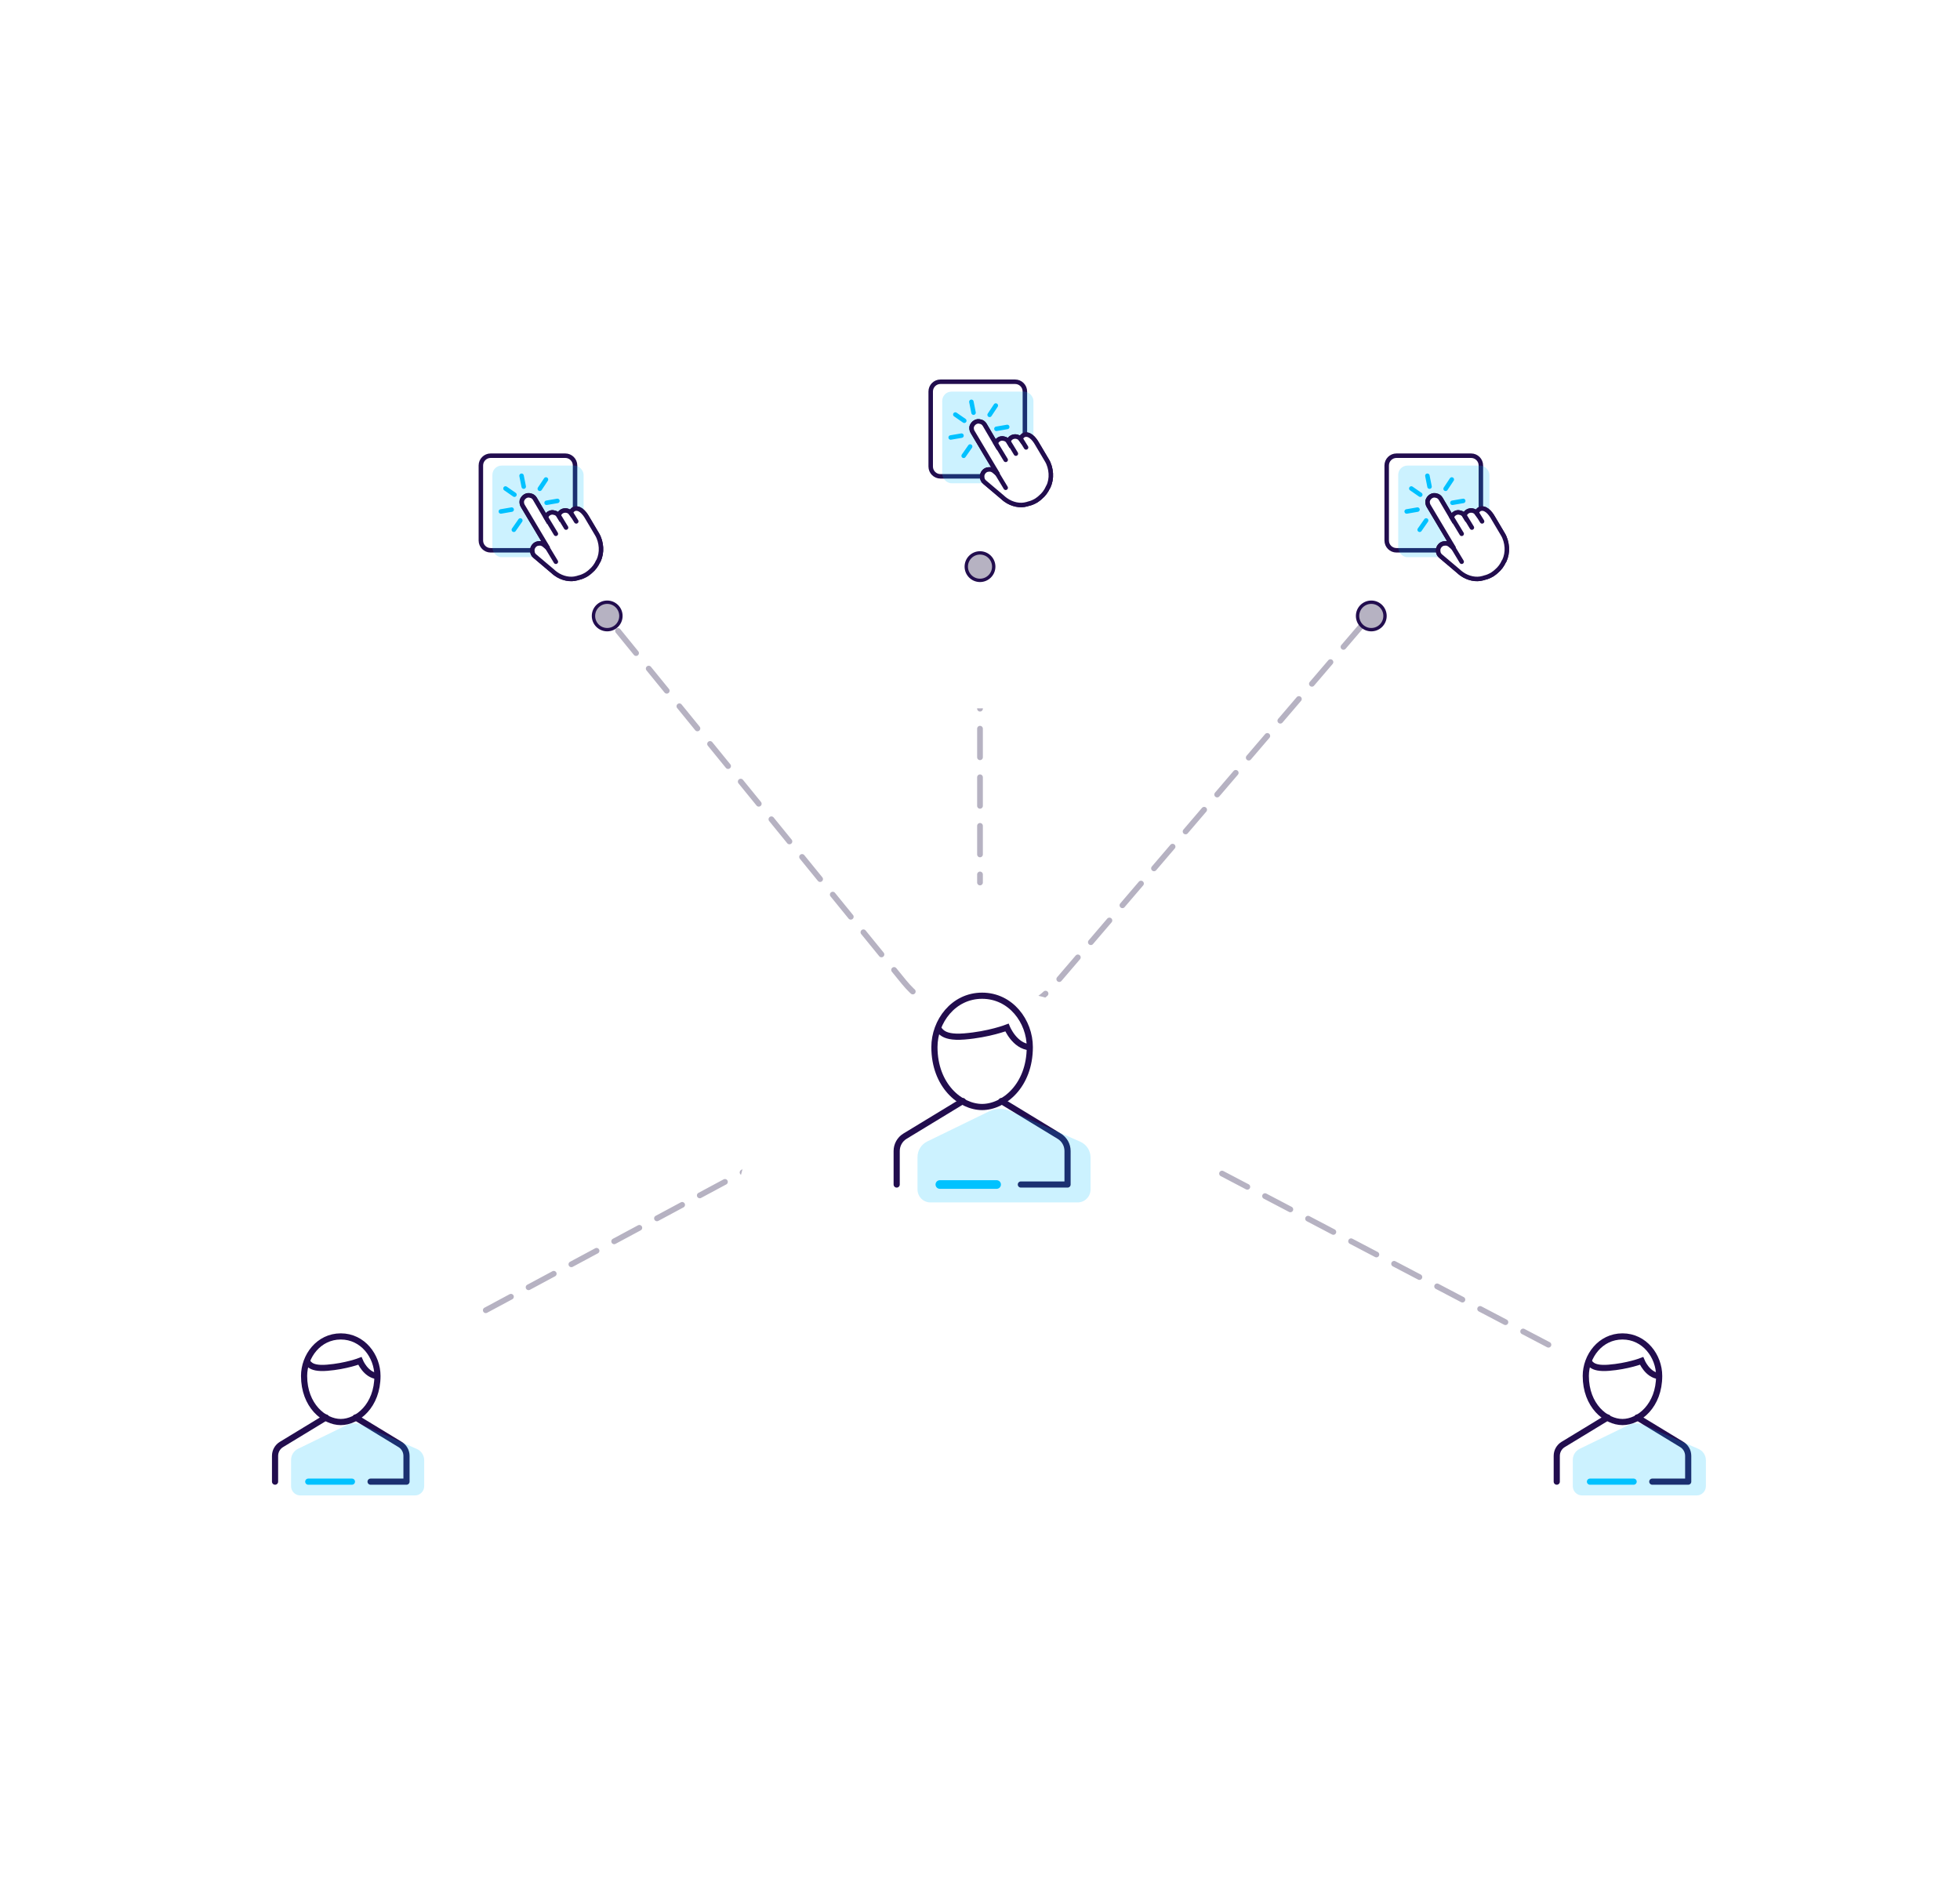 <svg width="686" height="665" viewBox="0 0 686 665" fill="none" xmlns="http://www.w3.org/2000/svg">
<g filter="url(#filter0_d_111_81488)">
<circle cx="47.448" cy="47.448" r="47.448" transform="matrix(-1 0 0 1 231.929 131.425)" fill="white"/>
</g>
<path d="M175.299 178.975L179.084 178.323" stroke="#00C2FF" stroke-width="1.569" stroke-linecap="round"/>
<path d="M191.307 175.934L195.092 175.282" stroke="#00C2FF" stroke-width="1.569" stroke-linecap="round"/>
<path d="M188.927 171.047L191.09 167.788" stroke="#00C2FF" stroke-width="1.569" stroke-linecap="round"/>
<path d="M180.058 173.109L176.921 170.937" stroke="#00C2FF" stroke-width="1.569" stroke-linecap="round"/>
<path d="M183.302 170.286L182.545 166.485" stroke="#00C2FF" stroke-width="1.569" stroke-linecap="round"/>
<path d="M179.841 185.384L182.113 182.126" stroke="#00C2FF" stroke-width="1.569" stroke-linecap="round"/>
<path d="M186.286 192.566H171.73C169.839 192.566 168.306 191.033 168.306 189.142V162.887C168.306 160.996 169.839 159.463 171.73 159.463H197.844C199.736 159.463 201.269 160.996 201.269 162.887V177.519" stroke="#220D4E" stroke-width="1.569"/>
<rect opacity="0.2" x="172.341" y="162.923" width="31.92" height="32.056" rx="3.235" fill="#00C2FF"/>
<path d="M194.55 200.808C194.118 200.482 193.685 200.156 193.361 199.83L187.196 194.616C186.655 194.182 186.33 193.53 186.33 192.879C186.222 192.227 186.439 191.575 186.871 191.032C187.304 190.489 187.953 190.163 188.602 190.163C189.251 190.054 189.9 190.272 190.44 190.706L191.846 191.901L182.977 177.02C182.653 176.477 182.545 175.825 182.653 175.174C182.869 174.522 183.302 173.979 183.843 173.653C184.384 173.327 185.032 173.219 185.681 173.436C186.33 173.545 186.871 173.979 187.196 174.522L191.089 181.148C191.197 180.496 191.63 179.953 192.171 179.627C192.712 179.301 193.361 179.193 194.01 179.41C194.658 179.519 195.199 179.953 195.524 180.496C195.632 179.844 196.065 179.301 196.605 178.975C197.687 178.324 199.093 178.65 199.742 179.519C199.85 179.084 200.175 178.65 200.607 178.324L200.715 178.215C202.662 177.238 204.501 179.301 205.582 181.256L208.935 186.905C209.801 188.317 210.233 189.946 210.341 191.575C210.449 193.204 210.125 194.834 209.476 196.246C209.476 196.246 209.476 196.354 209.368 196.354C208.719 197.766 207.854 198.961 206.664 199.939C206.231 200.373 205.691 200.699 205.258 201.025C204.501 201.459 203.636 201.894 202.662 202.111C202.446 202.22 202.121 202.22 201.905 202.328C199.634 202.98 196.822 202.437 194.55 200.808Z" stroke="#220D4E" stroke-width="1.569" stroke-linecap="round"/>
<path d="M194.55 200.808C194.118 200.482 193.685 200.156 193.361 199.83L187.196 194.616C186.655 194.182 186.33 193.53 186.33 192.879C186.222 192.227 186.439 191.575 186.871 191.032C187.304 190.489 187.953 190.163 188.602 190.163C189.251 190.054 189.9 190.272 190.44 190.706L191.846 191.901L182.977 177.02C182.653 176.477 182.545 175.825 182.653 175.174C182.869 174.522 183.302 173.979 183.843 173.653C184.384 173.327 185.032 173.219 185.681 173.436C186.33 173.545 186.871 173.979 187.196 174.522L191.089 181.148C191.197 180.496 191.63 179.953 192.171 179.627C192.712 179.301 193.361 179.193 194.01 179.41C194.658 179.519 195.199 179.953 195.524 180.496C195.632 179.844 196.065 179.301 196.605 178.975C197.687 178.324 199.093 178.65 199.742 179.519C199.85 179.084 200.175 178.65 200.607 178.324L200.715 178.215C202.662 177.238 204.501 179.301 205.582 181.256L208.935 186.905C209.801 188.317 210.233 189.946 210.341 191.575C210.449 193.204 210.125 194.834 209.476 196.246C209.476 196.246 209.476 196.354 209.368 196.354C208.719 197.766 207.854 198.961 206.664 199.939C206.231 200.373 205.691 200.699 205.258 201.025C204.501 201.459 203.636 201.894 202.662 202.111C202.446 202.22 202.121 202.22 201.905 202.328C199.634 202.98 196.822 202.437 194.55 200.808Z" fill="white" stroke="#220D4E" stroke-width="1.569" stroke-linecap="round"/>
<path d="M194.551 186.796L190.874 180.714" stroke="#220D4E" stroke-width="1.569" stroke-linecap="round"/>
<path d="M194.551 196.571L190.874 190.489" stroke="#220D4E" stroke-width="1.569" stroke-linecap="round"/>
<path d="M198.12 184.623L195.416 180.17" stroke="#220D4E" stroke-width="1.569" stroke-linecap="round"/>
<path d="M201.689 182.451L199.742 179.301" stroke="#220D4E" stroke-width="1.569" stroke-linecap="round"/>
<g filter="url(#filter1_d_111_81488)">
<circle cx="47.448" cy="47.448" r="47.448" transform="matrix(-1 0 0 1 548.966 131.425)" fill="white"/>
</g>
<path d="M492.336 178.975L496.122 178.323" stroke="#00C2FF" stroke-width="1.569" stroke-linecap="round"/>
<path d="M508.344 175.934L512.13 175.282" stroke="#00C2FF" stroke-width="1.569" stroke-linecap="round"/>
<path d="M505.964 171.047L508.128 167.788" stroke="#00C2FF" stroke-width="1.569" stroke-linecap="round"/>
<path d="M497.095 173.109L493.958 170.937" stroke="#00C2FF" stroke-width="1.569" stroke-linecap="round"/>
<path d="M500.339 170.286L499.582 166.485" stroke="#00C2FF" stroke-width="1.569" stroke-linecap="round"/>
<path d="M496.879 185.384L499.15 182.126" stroke="#00C2FF" stroke-width="1.569" stroke-linecap="round"/>
<path d="M503.323 192.566H488.768C486.876 192.566 485.343 191.033 485.343 189.142V162.887C485.343 160.996 486.876 159.463 488.768 159.463H514.882C516.773 159.463 518.306 160.996 518.306 162.887V177.519" stroke="#220D4E" stroke-width="1.569"/>
<rect opacity="0.2" x="489.379" y="162.923" width="31.92" height="32.056" rx="3.235" fill="#00C2FF"/>
<path d="M511.588 200.808C511.155 200.482 510.722 200.156 510.398 199.83L504.233 194.616C503.692 194.182 503.368 193.53 503.368 192.879C503.259 192.227 503.476 191.575 503.908 191.032C504.341 190.489 504.99 190.163 505.639 190.163C506.288 190.054 506.937 190.272 507.478 190.706L508.884 191.901L500.015 177.02C499.69 176.477 499.582 175.825 499.69 175.174C499.907 174.522 500.339 173.979 500.88 173.653C501.421 173.327 502.07 173.219 502.719 173.436C503.368 173.545 503.908 173.979 504.233 174.522L508.127 181.148C508.235 180.496 508.667 179.953 509.208 179.627C509.749 179.301 510.398 179.193 511.047 179.41C511.696 179.519 512.237 179.953 512.561 180.496C512.669 179.844 513.102 179.301 513.643 178.975C514.724 178.324 516.13 178.65 516.779 179.519C516.887 179.084 517.212 178.65 517.644 178.324L517.753 178.215C519.699 177.238 521.538 179.301 522.62 181.256L525.973 186.905C526.838 188.317 527.27 189.946 527.379 191.575C527.487 193.204 527.162 194.834 526.513 196.246C526.513 196.246 526.513 196.354 526.405 196.354C525.756 197.766 524.891 198.961 523.701 199.939C523.269 200.373 522.728 200.699 522.295 201.025C521.538 201.459 520.673 201.894 519.699 202.111C519.483 202.22 519.159 202.22 518.942 202.328C516.671 202.98 513.859 202.437 511.588 200.808Z" stroke="#220D4E" stroke-width="1.569" stroke-linecap="round"/>
<path d="M511.588 200.808C511.155 200.482 510.722 200.156 510.398 199.83L504.233 194.616C503.692 194.182 503.368 193.53 503.368 192.879C503.259 192.227 503.476 191.575 503.908 191.032C504.341 190.489 504.99 190.163 505.639 190.163C506.288 190.054 506.937 190.272 507.478 190.706L508.884 191.901L500.015 177.02C499.69 176.477 499.582 175.825 499.69 175.174C499.907 174.522 500.339 173.979 500.88 173.653C501.421 173.327 502.07 173.219 502.719 173.436C503.368 173.545 503.908 173.979 504.233 174.522L508.127 181.148C508.235 180.496 508.667 179.953 509.208 179.627C509.749 179.301 510.398 179.193 511.047 179.41C511.696 179.519 512.237 179.953 512.561 180.496C512.669 179.844 513.102 179.301 513.643 178.975C514.724 178.324 516.13 178.65 516.779 179.519C516.887 179.084 517.212 178.65 517.644 178.324L517.753 178.215C519.699 177.238 521.538 179.301 522.62 181.256L525.973 186.905C526.838 188.317 527.27 189.946 527.379 191.575C527.487 193.204 527.162 194.834 526.513 196.246C526.513 196.246 526.513 196.354 526.405 196.354C525.756 197.766 524.891 198.961 523.701 199.939C523.269 200.373 522.728 200.699 522.295 201.025C521.538 201.459 520.673 201.894 519.699 202.111C519.483 202.22 519.159 202.22 518.942 202.328C516.671 202.98 513.859 202.437 511.588 200.808Z" fill="white" stroke="#220D4E" stroke-width="1.569" stroke-linecap="round"/>
<path d="M511.588 186.796L507.911 180.714" stroke="#220D4E" stroke-width="1.569" stroke-linecap="round"/>
<path d="M511.588 196.571L507.911 190.489" stroke="#220D4E" stroke-width="1.569" stroke-linecap="round"/>
<path d="M515.157 184.623L512.453 180.17" stroke="#220D4E" stroke-width="1.569" stroke-linecap="round"/>
<path d="M518.726 182.451L516.779 179.301" stroke="#220D4E" stroke-width="1.569" stroke-linecap="round"/>
<path d="M343 152.993L343 308.815" stroke="#B6B2C2" stroke-width="2" stroke-miterlimit="16" stroke-linecap="round" stroke-linejoin="round" stroke-dasharray="10 7"/>
<path d="M541.957 470.569L358.672 374.468C348.533 369.152 336.419 369.21 326.332 374.623L165.61 460.864" stroke="#B6B2C2" stroke-width="2" stroke-miterlimit="16" stroke-linecap="round" stroke-linejoin="round" stroke-dasharray="10 7"/>
<path d="M476.716 218.772L369.334 344.267C355.34 360.622 329.951 360.314 316.359 343.624L214.675 218.772" stroke="#B6B2C2" stroke-width="2" stroke-miterlimit="16" stroke-linecap="round" stroke-linejoin="round" stroke-dasharray="10 7"/>
<g filter="url(#filter2_d_111_81488)">
<circle cx="47.448" cy="47.448" r="47.448" transform="matrix(-1 0 0 1 390.448 104.466)" fill="white"/>
</g>
<path d="M332.739 153.094L336.525 152.443" stroke="#00C2FF" stroke-width="1.569" stroke-linecap="round"/>
<path d="M348.747 150.053L352.532 149.401" stroke="#00C2FF" stroke-width="1.569" stroke-linecap="round"/>
<path d="M346.367 145.166L348.53 141.908" stroke="#00C2FF" stroke-width="1.569" stroke-linecap="round"/>
<path d="M337.498 147.229L334.361 145.056" stroke="#00C2FF" stroke-width="1.569" stroke-linecap="round"/>
<path d="M340.742 144.406L339.985 140.604" stroke="#00C2FF" stroke-width="1.569" stroke-linecap="round"/>
<path d="M337.281 159.503L339.553 156.245" stroke="#00C2FF" stroke-width="1.569" stroke-linecap="round"/>
<path d="M343.726 166.685H329.171C327.279 166.685 325.746 165.152 325.746 163.261V137.006C325.746 135.115 327.279 133.582 329.171 133.582H355.285C357.176 133.582 358.709 135.115 358.709 137.006V151.638" stroke="#220D4E" stroke-width="1.569"/>
<rect opacity="0.2" x="329.782" y="137.042" width="31.92" height="32.056" rx="3.235" fill="#00C2FF"/>
<path d="M351.99 174.927C351.558 174.601 351.125 174.275 350.801 173.949L344.636 168.736C344.095 168.301 343.77 167.65 343.77 166.998C343.662 166.346 343.879 165.694 344.311 165.151C344.744 164.608 345.393 164.282 346.042 164.282C346.691 164.174 347.34 164.391 347.88 164.825L349.287 166.02L340.418 151.14C340.093 150.596 339.985 149.945 340.093 149.293C340.309 148.641 340.742 148.098 341.283 147.772C341.824 147.447 342.473 147.338 343.122 147.555C343.77 147.664 344.311 148.098 344.636 148.641L348.529 155.267C348.638 154.615 349.07 154.072 349.611 153.746C350.152 153.421 350.801 153.312 351.45 153.529C352.099 153.638 352.639 154.072 352.964 154.615C353.072 153.964 353.505 153.421 354.045 153.095C355.127 152.443 356.533 152.769 357.182 153.638C357.29 153.203 357.615 152.769 358.047 152.443L358.155 152.334C360.102 151.357 361.941 153.421 363.023 155.376L366.375 161.024C367.241 162.436 367.673 164.065 367.781 165.694C367.89 167.324 367.565 168.953 366.916 170.365C366.916 170.365 366.916 170.474 366.808 170.474C366.159 171.886 365.294 173.08 364.104 174.058C363.672 174.492 363.131 174.818 362.698 175.144C361.941 175.579 361.076 176.013 360.102 176.23C359.886 176.339 359.562 176.339 359.345 176.448C357.074 177.099 354.262 176.556 351.99 174.927Z" stroke="#220D4E" stroke-width="1.569" stroke-linecap="round"/>
<path d="M351.99 174.927C351.558 174.601 351.125 174.275 350.801 173.949L344.636 168.736C344.095 168.301 343.77 167.65 343.77 166.998C343.662 166.346 343.879 165.694 344.311 165.151C344.744 164.608 345.393 164.282 346.042 164.282C346.691 164.174 347.34 164.391 347.88 164.825L349.287 166.02L340.418 151.14C340.093 150.596 339.985 149.945 340.093 149.293C340.309 148.641 340.742 148.098 341.283 147.772C341.824 147.447 342.473 147.338 343.122 147.555C343.77 147.664 344.311 148.098 344.636 148.641L348.529 155.267C348.638 154.615 349.07 154.072 349.611 153.746C350.152 153.421 350.801 153.312 351.45 153.529C352.099 153.638 352.639 154.072 352.964 154.615C353.072 153.964 353.505 153.421 354.045 153.095C355.127 152.443 356.533 152.769 357.182 153.638C357.29 153.203 357.615 152.769 358.047 152.443L358.155 152.334C360.102 151.357 361.941 153.421 363.023 155.376L366.375 161.024C367.241 162.436 367.673 164.065 367.781 165.694C367.89 167.324 367.565 168.953 366.916 170.365C366.916 170.365 366.916 170.474 366.808 170.474C366.159 171.886 365.294 173.08 364.104 174.058C363.672 174.492 363.131 174.818 362.698 175.144C361.941 175.579 361.076 176.013 360.102 176.23C359.886 176.339 359.562 176.339 359.345 176.448C357.074 177.099 354.262 176.556 351.99 174.927Z" fill="white" stroke="#220D4E" stroke-width="1.569" stroke-linecap="round"/>
<path d="M351.991 160.916L348.314 154.833" stroke="#220D4E" stroke-width="1.569" stroke-linecap="round"/>
<path d="M351.991 170.691L348.314 164.608" stroke="#220D4E" stroke-width="1.569" stroke-linecap="round"/>
<path d="M355.56 158.743L352.856 154.289" stroke="#220D4E" stroke-width="1.569" stroke-linecap="round"/>
<path d="M359.129 156.57L357.182 153.421" stroke="#220D4E" stroke-width="1.569" stroke-linecap="round"/>
<g filter="url(#filter3_d_111_81488)">
<circle cx="64.701" cy="64.701" r="64.701" transform="matrix(-1 0 0 1 183.403 430.131)" fill="white"/>
</g>
<path d="M114.072 496.009L98.502 505.471C97.116 506.313 96.268 507.83 96.268 509.467V518.477M124.469 496.009L140.039 505.471C141.425 506.313 142.273 507.83 142.273 509.467V518.477H129.702" stroke="#220D4E" stroke-width="2.157" stroke-miterlimit="10" stroke-linecap="round" stroke-linejoin="round"/>
<path opacity="0.2" d="M101.879 510.861V520.066C101.879 521.852 103.327 523.301 105.114 523.301H145.229C147.016 523.301 148.464 521.852 148.464 520.066V510.983C148.464 509.27 147.451 507.719 145.882 507.032L126.685 498.621C124.947 497.859 122.963 497.899 121.256 498.729L104.304 506.982C102.821 507.705 101.879 509.21 101.879 510.861Z" fill="#00C2FF"/>
<path d="M106.967 476.219C108.085 476.473 107.769 479.158 114.456 478.624C121.142 478.089 125.957 476.219 125.957 476.219C125.957 476.219 127.995 481.237 132.108 481.521" stroke="#220D4E" stroke-width="2.157" stroke-miterlimit="10"/>
<path d="M106.431 481.484C106.431 474.571 111.535 467.658 119.269 467.658C127.004 467.658 132.108 474.571 132.108 481.484C132.108 491.853 125.105 497.614 119.269 497.614C113.434 497.614 106.431 491.853 106.431 481.484Z" stroke="#220D4E" stroke-width="2.157" stroke-miterlimit="10" stroke-linecap="square"/>
<path d="M123.176 518.477H107.893" stroke="#00C2FF" stroke-width="2.157" stroke-miterlimit="10" stroke-linecap="round"/>
<g filter="url(#filter4_d_111_81488)">
<circle cx="64.701" cy="64.701" r="64.701" transform="matrix(-1 0 0 1 632 430.131)" fill="white"/>
</g>
<path d="M562.669 496.009L547.099 505.471C545.713 506.313 544.865 507.83 544.865 509.467V518.477M573.066 496.009L588.636 505.471C590.022 506.313 590.87 507.83 590.87 509.467V518.477H578.299" stroke="#220D4E" stroke-width="2.157" stroke-miterlimit="10" stroke-linecap="round" stroke-linejoin="round"/>
<path opacity="0.2" d="M550.476 510.861V520.066C550.476 521.852 551.925 523.301 553.711 523.301H593.826C595.613 523.301 597.061 521.852 597.061 520.066V510.983C597.061 509.27 596.048 507.719 594.479 507.032L575.282 498.621C573.544 497.859 571.56 497.899 569.854 498.729L552.902 506.982C551.418 507.705 550.476 509.21 550.476 510.861Z" fill="#00C2FF"/>
<path d="M555.564 476.219C556.682 476.473 556.366 479.158 563.053 478.624C569.739 478.089 574.554 476.219 574.554 476.219C574.554 476.219 576.592 481.237 580.705 481.521" stroke="#220D4E" stroke-width="2.157" stroke-miterlimit="10"/>
<path d="M555.028 481.484C555.028 474.571 560.132 467.658 567.866 467.658C575.601 467.658 580.705 474.571 580.705 481.484C580.705 491.853 573.702 497.614 567.866 497.614C562.031 497.614 555.028 491.853 555.028 481.484Z" stroke="#220D4E" stroke-width="2.157" stroke-miterlimit="10" stroke-linecap="square"/>
<path d="M571.774 518.477H556.49" stroke="#00C2FF" stroke-width="2.157" stroke-miterlimit="10" stroke-linecap="round"/>
<g filter="url(#filter5_d_111_81488)">
<path d="M256.731 383.761C256.731 431.406 295.355 470.03 343 470.03C390.645 470.03 429.269 431.406 429.269 383.761C429.269 336.116 390.645 297.493 343 297.493C295.355 297.493 256.731 336.116 256.731 383.761Z" fill="white"/>
</g>
<path d="M336.982 385.291L316.74 397.592C314.939 398.687 313.837 400.658 313.837 402.786V414.499M350.498 385.291L370.739 397.592C372.541 398.687 373.643 400.658 373.643 402.786V414.499H357.3" stroke="#220D4E" stroke-width="2.157" stroke-miterlimit="10" stroke-linecap="round" stroke-linejoin="round"/>
<path opacity="0.2" d="M321.131 404.868V416.241C321.131 418.743 323.159 420.77 325.66 420.77H377.162C379.664 420.77 381.691 418.743 381.691 416.241V405.038C381.691 402.64 380.273 400.47 378.076 399.507L353.653 388.806C351.22 387.74 348.441 387.796 346.053 388.959L324.526 399.438C322.449 400.45 321.131 402.557 321.131 404.868Z" fill="#00C2FF"/>
<path d="M327.745 359.564C329.198 359.894 328.788 363.385 337.48 362.69C346.173 361.994 352.432 359.564 352.432 359.564C352.432 359.564 355.082 366.087 360.429 366.457" stroke="#220D4E" stroke-width="2.157" stroke-miterlimit="10"/>
<path d="M327.048 366.408C327.048 357.421 333.683 348.434 343.738 348.434C353.793 348.434 360.428 357.421 360.428 366.408C360.428 379.888 351.325 387.378 343.738 387.378C336.152 387.378 327.048 379.888 327.048 366.408Z" stroke="#220D4E" stroke-width="2.157" stroke-miterlimit="10" stroke-linecap="square"/>
<path d="M348.817 414.499H328.949" stroke="#00C2FF" stroke-width="3.019" stroke-miterlimit="10" stroke-linecap="round"/>
<path d="M343 193.48C345.653 193.48 347.804 195.631 347.804 198.284C347.804 200.937 345.653 203.088 343 203.088C340.347 203.088 338.196 200.937 338.196 198.284C338.196 195.631 340.347 193.48 343 193.48Z" fill="#B6B2C2" stroke="#220D4E" stroke-width="1.176"/>
<path d="M479.951 210.733C482.605 210.733 484.755 212.884 484.755 215.537C484.755 218.19 482.605 220.341 479.951 220.341C477.298 220.341 475.148 218.19 475.148 215.537C475.148 212.884 477.298 210.733 479.951 210.733Z" fill="#B6B2C2" stroke="#220D4E" stroke-width="1.176"/>
<path d="M212.519 210.733C215.172 210.733 217.323 212.884 217.323 215.537C217.323 218.19 215.172 220.341 212.519 220.341C209.866 220.341 207.715 218.19 207.715 215.537C207.715 212.884 209.866 210.733 212.519 210.733Z" fill="#B6B2C2" stroke="#220D4E" stroke-width="1.176"/>
<defs>
<filter id="filter0_d_111_81488" x="104.683" y="131.425" width="159.597" height="175.772" filterUnits="userSpaceOnUse" color-interpolation-filters="sRGB">
<feFlood flood-opacity="0" result="BackgroundImageFix"/>
<feColorMatrix in="SourceAlpha" type="matrix" values="0 0 0 0 0 0 0 0 0 0 0 0 0 0 0 0 0 0 127 0" result="hardAlpha"/>
<feOffset dy="48.526"/>
<feGaussianBlur stdDeviation="16.175"/>
<feColorMatrix type="matrix" values="0 0 0 0 0.097 0 0 0 0 0.08 0 0 0 0 0.2 0 0 0 0.06 0"/>
<feBlend mode="normal" in2="BackgroundImageFix" result="effect1_dropShadow_111_81488"/>
<feBlend mode="normal" in="SourceGraphic" in2="effect1_dropShadow_111_81488" result="shape"/>
</filter>
<filter id="filter1_d_111_81488" x="421.72" y="131.425" width="159.597" height="175.772" filterUnits="userSpaceOnUse" color-interpolation-filters="sRGB">
<feFlood flood-opacity="0" result="BackgroundImageFix"/>
<feColorMatrix in="SourceAlpha" type="matrix" values="0 0 0 0 0 0 0 0 0 0 0 0 0 0 0 0 0 0 127 0" result="hardAlpha"/>
<feOffset dy="48.526"/>
<feGaussianBlur stdDeviation="16.175"/>
<feColorMatrix type="matrix" values="0 0 0 0 0.097 0 0 0 0 0.08 0 0 0 0 0.2 0 0 0 0.06 0"/>
<feBlend mode="normal" in2="BackgroundImageFix" result="effect1_dropShadow_111_81488"/>
<feBlend mode="normal" in="SourceGraphic" in2="effect1_dropShadow_111_81488" result="shape"/>
</filter>
<filter id="filter2_d_111_81488" x="263.201" y="104.466" width="159.597" height="175.772" filterUnits="userSpaceOnUse" color-interpolation-filters="sRGB">
<feFlood flood-opacity="0" result="BackgroundImageFix"/>
<feColorMatrix in="SourceAlpha" type="matrix" values="0 0 0 0 0 0 0 0 0 0 0 0 0 0 0 0 0 0 127 0" result="hardAlpha"/>
<feOffset dy="48.526"/>
<feGaussianBlur stdDeviation="16.175"/>
<feColorMatrix type="matrix" values="0 0 0 0 0.097 0 0 0 0 0.08 0 0 0 0 0.2 0 0 0 0.06 0"/>
<feBlend mode="normal" in2="BackgroundImageFix" result="effect1_dropShadow_111_81488"/>
<feBlend mode="normal" in="SourceGraphic" in2="effect1_dropShadow_111_81488" result="shape"/>
</filter>
<filter id="filter3_d_111_81488" x="21.649" y="430.131" width="194.104" height="210.28" filterUnits="userSpaceOnUse" color-interpolation-filters="sRGB">
<feFlood flood-opacity="0" result="BackgroundImageFix"/>
<feColorMatrix in="SourceAlpha" type="matrix" values="0 0 0 0 0 0 0 0 0 0 0 0 0 0 0 0 0 0 127 0" result="hardAlpha"/>
<feOffset dy="48.526"/>
<feGaussianBlur stdDeviation="16.175"/>
<feColorMatrix type="matrix" values="0 0 0 0 0.097 0 0 0 0 0.08 0 0 0 0 0.2 0 0 0 0.06 0"/>
<feBlend mode="normal" in2="BackgroundImageFix" result="effect1_dropShadow_111_81488"/>
<feBlend mode="normal" in="SourceGraphic" in2="effect1_dropShadow_111_81488" result="shape"/>
</filter>
<filter id="filter4_d_111_81488" x="470.246" y="430.131" width="194.104" height="210.28" filterUnits="userSpaceOnUse" color-interpolation-filters="sRGB">
<feFlood flood-opacity="0" result="BackgroundImageFix"/>
<feColorMatrix in="SourceAlpha" type="matrix" values="0 0 0 0 0 0 0 0 0 0 0 0 0 0 0 0 0 0 127 0" result="hardAlpha"/>
<feOffset dy="48.526"/>
<feGaussianBlur stdDeviation="16.175"/>
<feColorMatrix type="matrix" values="0 0 0 0 0.097 0 0 0 0 0.08 0 0 0 0 0.2 0 0 0 0.06 0"/>
<feBlend mode="normal" in2="BackgroundImageFix" result="effect1_dropShadow_111_81488"/>
<feBlend mode="normal" in="SourceGraphic" in2="effect1_dropShadow_111_81488" result="shape"/>
</filter>
<filter id="filter5_d_111_81488" x="224.381" y="297.493" width="237.239" height="253.414" filterUnits="userSpaceOnUse" color-interpolation-filters="sRGB">
<feFlood flood-opacity="0" result="BackgroundImageFix"/>
<feColorMatrix in="SourceAlpha" type="matrix" values="0 0 0 0 0 0 0 0 0 0 0 0 0 0 0 0 0 0 127 0" result="hardAlpha"/>
<feOffset dy="48.526"/>
<feGaussianBlur stdDeviation="16.175"/>
<feColorMatrix type="matrix" values="0 0 0 0 0.097 0 0 0 0 0.08 0 0 0 0 0.2 0 0 0 0.06 0"/>
<feBlend mode="normal" in2="BackgroundImageFix" result="effect1_dropShadow_111_81488"/>
<feBlend mode="normal" in="SourceGraphic" in2="effect1_dropShadow_111_81488" result="shape"/>
</filter>
</defs>
</svg>

